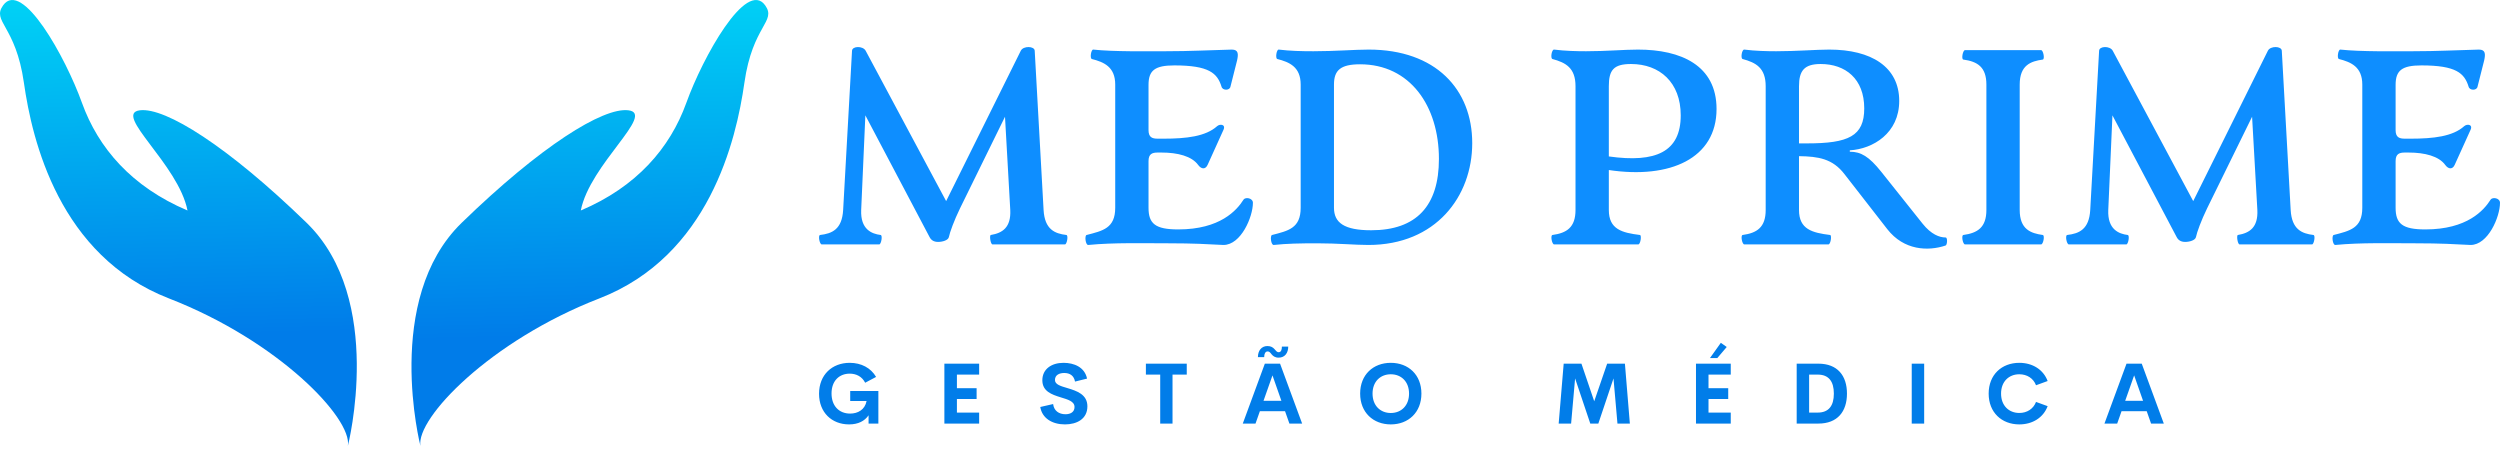 <svg xmlns="http://www.w3.org/2000/svg" width="205" height="37" viewBox="0 0 205 37" fill="none"><path d="M28.525 36.561C28.525 36.561 31.605 24.545 25.141 18.268C18.678 11.992 13.558 8.788 11.472 9.044C9.215 9.321 14.63 13.462 15.375 17.26C10.802 15.322 8.055 12.143 6.718 8.425C5.381 4.704 1.807 -1.738 0.255 0.439C-0.701 1.778 1.291 2.067 1.962 6.796C2.634 11.521 4.862 20.98 13.85 24.469C22.838 27.955 28.895 34.311 28.525 36.561Z" fill="url(#paint0_linear_335_280)"></path><path d="M34.475 36.561C34.475 36.561 31.395 24.545 37.859 18.268C44.323 11.991 49.443 8.787 51.528 9.044C53.786 9.321 48.37 13.462 47.625 17.26C52.198 15.322 54.945 12.143 56.282 8.425C57.62 4.704 61.194 -1.738 62.745 0.439C63.701 1.778 61.708 2.067 61.039 6.796C60.367 11.521 58.138 20.98 49.15 24.469C40.162 27.955 34.105 34.311 34.475 36.561Z" fill="url(#paint1_linear_335_280)"></path><path d="M87.441 19.268C87.623 19.291 87.486 20.042 87.327 20.042H81.385C81.226 20.042 81.112 19.291 81.249 19.268C82.205 19.109 82.91 18.653 82.842 17.22L82.41 9.573L78.722 17.083C78.244 18.062 77.879 19.063 77.811 19.427C77.766 19.7 77.287 19.837 76.923 19.837C76.582 19.837 76.354 19.7 76.218 19.427L70.959 9.459L70.617 17.22C70.549 18.813 71.482 19.177 72.211 19.268C72.393 19.291 72.256 20.042 72.097 20.042H67.385C67.203 20.042 67.066 19.291 67.248 19.268C68.227 19.154 69.047 18.813 69.138 17.22L69.866 4.157C69.889 3.77 70.754 3.747 70.982 4.157L77.584 16.491L83.707 4.157C83.912 3.747 84.823 3.77 84.846 4.157L85.574 17.22C85.665 18.813 86.485 19.154 87.441 19.268ZM89.239 20.087C89.012 20.11 88.921 19.313 89.103 19.268C90.423 18.927 91.448 18.722 91.448 17.038V6.933C91.448 5.477 90.514 5.09 89.535 4.84C89.353 4.794 89.467 4.043 89.649 4.066C91.311 4.248 94.179 4.202 95.568 4.202C97.64 4.202 99.142 4.111 101.009 4.066C101.555 4.066 101.555 4.43 101.441 4.953L100.895 7.115C100.827 7.434 100.258 7.434 100.167 7.115C99.825 6 99.142 5.363 96.296 5.363C94.703 5.363 94.179 5.773 94.179 6.956V10.665C94.179 11.257 94.475 11.371 94.93 11.371H95.431C97.275 11.371 98.869 11.189 99.802 10.347C100.03 10.142 100.531 10.188 100.326 10.643L99.028 13.51C98.846 13.92 98.505 13.874 98.254 13.533C97.731 12.805 96.57 12.509 95.249 12.509H94.93C94.475 12.509 94.179 12.623 94.179 13.214V17.038C94.179 18.335 94.726 18.813 96.615 18.813C100.053 18.813 101.419 17.242 101.965 16.378C102.124 16.127 102.739 16.241 102.739 16.628C102.739 17.789 101.76 20.087 100.326 20.087C99.051 20.019 97.799 19.951 95.887 19.951C93.792 19.951 91.311 19.882 89.239 20.087ZM104.446 20.087C104.219 20.11 104.128 19.313 104.31 19.268C105.63 18.927 106.655 18.722 106.655 17.038V6.933C106.655 5.477 105.721 5.09 104.742 4.84C104.56 4.794 104.674 4.043 104.856 4.066C105.789 4.18 106.746 4.202 107.702 4.202C109.477 4.202 111.071 4.066 112.232 4.066C117.741 4.066 120.723 7.343 120.723 11.735C120.723 16.105 117.741 20.087 112.209 20.087C111.117 20.087 109.705 19.951 108.02 19.951C106.609 19.951 105.494 19.973 104.446 20.087ZM112.437 18.881C116.148 18.881 117.992 16.878 117.992 13.032C117.992 8.686 115.624 5.272 111.526 5.272C109.91 5.272 109.386 5.773 109.386 6.933V17.038C109.386 18.267 110.229 18.881 112.437 18.881ZM140.757 8.936C140.757 12.987 136.955 14.694 131.924 13.943V17.22C131.924 18.813 133.017 19.086 134.474 19.268C134.633 19.291 134.519 20.042 134.337 20.042H127.439C127.257 20.042 127.12 19.291 127.303 19.268C128.464 19.109 129.192 18.653 129.192 17.22V7.07C129.192 5.568 128.395 5.135 127.303 4.84C127.12 4.794 127.234 4.043 127.439 4.066C128.327 4.18 129.329 4.202 130.057 4.202C131.742 4.202 133.153 4.066 134.314 4.066C137.843 4.066 140.757 5.363 140.757 8.936ZM133.745 5.249C132.311 5.249 131.924 5.75 131.924 7.07V12.828C135.794 13.374 137.82 12.441 137.82 9.459C137.82 6.751 136.09 5.249 133.745 5.249ZM159.538 19.473C159.72 19.473 159.675 20.087 159.538 20.133C158.104 20.611 156.123 20.542 154.757 18.79L151.251 14.284C150.273 13.01 149.112 12.828 147.518 12.805V17.22C147.518 18.813 148.611 19.086 150.068 19.268C150.227 19.291 150.113 20.042 149.931 20.042H143.033C142.851 20.042 142.715 19.291 142.897 19.268C144.058 19.109 144.786 18.653 144.786 17.22V7.07C144.786 5.568 143.989 5.135 142.897 4.84C142.715 4.794 142.828 4.043 143.033 4.066C143.921 4.18 144.923 4.202 145.651 4.202C147.336 4.202 148.907 4.066 149.999 4.066C153.437 4.066 155.736 5.477 155.736 8.276C155.736 10.916 153.596 12.213 151.684 12.327V12.441C152.595 12.441 153.255 12.828 154.256 14.079L157.648 18.335C158.354 19.222 159.037 19.473 159.538 19.473ZM148.178 11.758C151.57 11.758 152.868 11.166 152.868 8.89C152.868 6.455 151.32 5.249 149.294 5.249C147.951 5.249 147.518 5.795 147.518 7.07V11.758H148.178ZM161.132 20.042C160.949 20.042 160.813 19.291 160.995 19.268C162.156 19.109 162.884 18.653 162.884 17.22V6.933C162.884 5.5 162.156 5.044 160.995 4.885C160.813 4.862 160.949 4.111 161.132 4.111H167.369C167.551 4.111 167.688 4.862 167.506 4.885C166.527 5.022 165.616 5.34 165.616 6.933V17.22C165.616 18.813 166.527 19.131 167.506 19.268C167.688 19.291 167.551 20.042 167.369 20.042H161.132ZM189.702 19.268C189.884 19.291 189.747 20.042 189.588 20.042H183.646C183.487 20.042 183.373 19.291 183.51 19.268C184.466 19.109 185.172 18.653 185.103 17.22L184.671 9.573L180.983 17.083C180.505 18.062 180.14 19.063 180.072 19.427C180.027 19.7 179.549 19.837 179.184 19.837C178.843 19.837 178.615 19.7 178.479 19.427L173.22 9.459L172.878 17.22C172.81 18.813 173.743 19.177 174.472 19.268C174.654 19.291 174.517 20.042 174.358 20.042H169.646C169.464 20.042 169.327 19.291 169.509 19.268C170.488 19.154 171.308 18.813 171.399 17.22L172.127 4.157C172.15 3.77 173.015 3.747 173.243 4.157L179.844 16.491L185.968 4.157C186.173 3.747 187.084 3.77 187.107 4.157L187.835 17.22C187.926 18.813 188.746 19.154 189.702 19.268ZM191.5 20.087C191.273 20.11 191.182 19.313 191.364 19.268C192.684 18.927 193.708 18.722 193.708 17.038V6.933C193.708 5.477 192.775 5.09 191.796 4.84C191.614 4.794 191.728 4.043 191.91 4.066C193.572 4.248 196.44 4.202 197.829 4.202C199.901 4.202 201.403 4.111 203.27 4.066C203.816 4.066 203.816 4.43 203.702 4.953L203.156 7.115C203.088 7.434 202.519 7.434 202.428 7.115C202.086 6 201.403 5.363 198.557 5.363C196.964 5.363 196.44 5.773 196.44 6.956V10.665C196.44 11.257 196.736 11.371 197.192 11.371H197.692C199.536 11.371 201.13 11.189 202.063 10.347C202.291 10.142 202.792 10.188 202.587 10.643L201.289 13.51C201.107 13.92 200.766 13.874 200.515 13.533C199.992 12.805 198.831 12.509 197.51 12.509H197.192C196.736 12.509 196.44 12.623 196.44 13.214V17.038C196.44 18.335 196.987 18.813 198.876 18.813C202.314 18.813 203.68 17.242 204.226 16.378C204.385 16.127 205 16.241 205 16.628C205 17.789 204.021 20.087 202.587 20.087C201.312 20.019 200.06 19.951 198.148 19.951C196.053 19.951 193.572 19.882 191.5 20.087Z" fill="#0E8EFF"></path><path d="M69.625 34.801C68.206 34.801 67.162 33.822 67.162 32.288C67.162 30.734 68.23 29.752 69.676 29.752C70.625 29.752 71.41 30.17 71.839 30.908L70.944 31.384C70.686 30.881 70.223 30.639 69.676 30.639C68.825 30.639 68.186 31.224 68.186 32.264C68.186 33.268 68.785 33.914 69.713 33.914C70.342 33.914 70.921 33.601 71.06 32.883H69.717V32.064H72.026V34.733H71.223V34.053C70.907 34.519 70.376 34.801 69.625 34.801ZM80.29 30.718H78.467V31.833H80.082V32.72H78.467V33.832H80.29V34.733H77.439V29.82H80.29V30.718ZM87.329 34.801C86.275 34.801 85.451 34.294 85.302 33.373L86.356 33.132C86.424 33.682 86.829 33.968 87.37 33.968C87.785 33.968 88.115 33.784 88.111 33.37C88.108 32.907 87.564 32.761 86.965 32.577C86.244 32.353 85.472 32.088 85.472 31.183C85.472 30.268 86.22 29.752 87.207 29.752C88.071 29.752 88.941 30.102 89.139 31.044L88.152 31.289C88.06 30.799 87.73 30.585 87.268 30.585C86.856 30.585 86.506 30.755 86.506 31.159C86.506 31.537 86.989 31.663 87.547 31.829C88.288 32.054 89.166 32.339 89.166 33.319C89.166 34.362 88.292 34.801 87.329 34.801ZM97.314 29.82V30.718H96.147V34.733H95.137V30.718H93.963V29.82H97.314ZM103.948 28.817C103.754 28.817 103.663 29.017 103.663 29.283H103.149C103.149 28.756 103.441 28.375 103.931 28.375C104.227 28.375 104.39 28.497 104.503 28.623C104.618 28.745 104.693 28.881 104.85 28.881C105.037 28.881 105.115 28.701 105.115 28.422H105.635C105.635 28.929 105.367 29.327 104.85 29.327C104.533 29.327 104.384 29.187 104.271 29.055C104.173 28.932 104.101 28.817 103.948 28.817ZM105.731 34.733L105.374 33.72H103.309L102.952 34.733H101.908L103.717 29.82H104.965L106.775 34.733H105.731ZM103.608 32.866H105.074L104.343 30.782L103.608 32.866ZM114.045 34.801C112.6 34.801 111.532 33.815 111.532 32.275C111.532 30.731 112.6 29.752 114.045 29.752C115.488 29.752 116.556 30.731 116.556 32.275C116.556 33.815 115.488 34.801 114.045 34.801ZM114.045 33.866C114.892 33.866 115.542 33.271 115.542 32.275C115.542 31.282 114.892 30.69 114.045 30.69C113.198 30.69 112.549 31.282 112.549 32.275C112.549 33.271 113.198 33.866 114.045 33.866ZM133.648 34.733H132.631L132.307 31.03L131.063 34.733H130.403L129.158 31.03L128.831 34.733H127.811L128.222 29.82H129.678L130.726 32.904L131.787 29.82H133.243L133.648 34.733ZM141.592 28.453L140.819 29.361H140.217L141.109 28.11L141.592 28.453ZM141.922 30.718H140.098V31.833H141.714V32.72H140.098V33.832H141.922V34.733H139.071V29.82H141.922V30.718ZM147.328 34.733V29.82H149.107C150.675 29.82 151.451 30.806 151.451 32.275C151.451 33.747 150.675 34.733 149.107 34.733L147.328 34.733ZM148.348 33.832H149.056C149.961 33.832 150.376 33.268 150.376 32.275C150.376 31.282 149.961 30.717 149.056 30.717H148.348V33.832ZM156.762 34.733V29.82H157.782V34.733H156.762ZM165.583 34.801C164.138 34.801 163.07 33.819 163.07 32.275C163.07 30.731 164.138 29.752 165.583 29.752C166.679 29.752 167.556 30.313 167.907 31.244L166.954 31.591C166.736 31.02 166.216 30.69 165.583 30.69C164.736 30.69 164.087 31.282 164.087 32.275C164.087 33.268 164.736 33.863 165.583 33.863C166.216 33.863 166.736 33.529 166.954 32.958L167.907 33.305C167.556 34.237 166.679 34.801 165.583 34.801ZM176.388 34.733L176.031 33.72H173.966L173.609 34.733H172.565L174.374 29.82H175.623L177.432 34.733H176.388ZM174.265 32.866H175.731L175 30.782L174.265 32.866Z" fill="#017DE9"></path><defs><linearGradient id="paint0_linear_335_280" x1="15.326" y1="27.5" x2="14.25" y2="-14.979" gradientUnits="userSpaceOnUse"><stop stop-color="#007CE9"></stop><stop offset="1" stop-color="#00FFFC"></stop></linearGradient><linearGradient id="paint1_linear_335_280" x1="49.068" y1="27.5" x2="47.991" y2="-14.979" gradientUnits="userSpaceOnUse"><stop stop-color="#007CE9"></stop><stop offset="1" stop-color="#00FFFC"></stop></linearGradient></defs></svg>